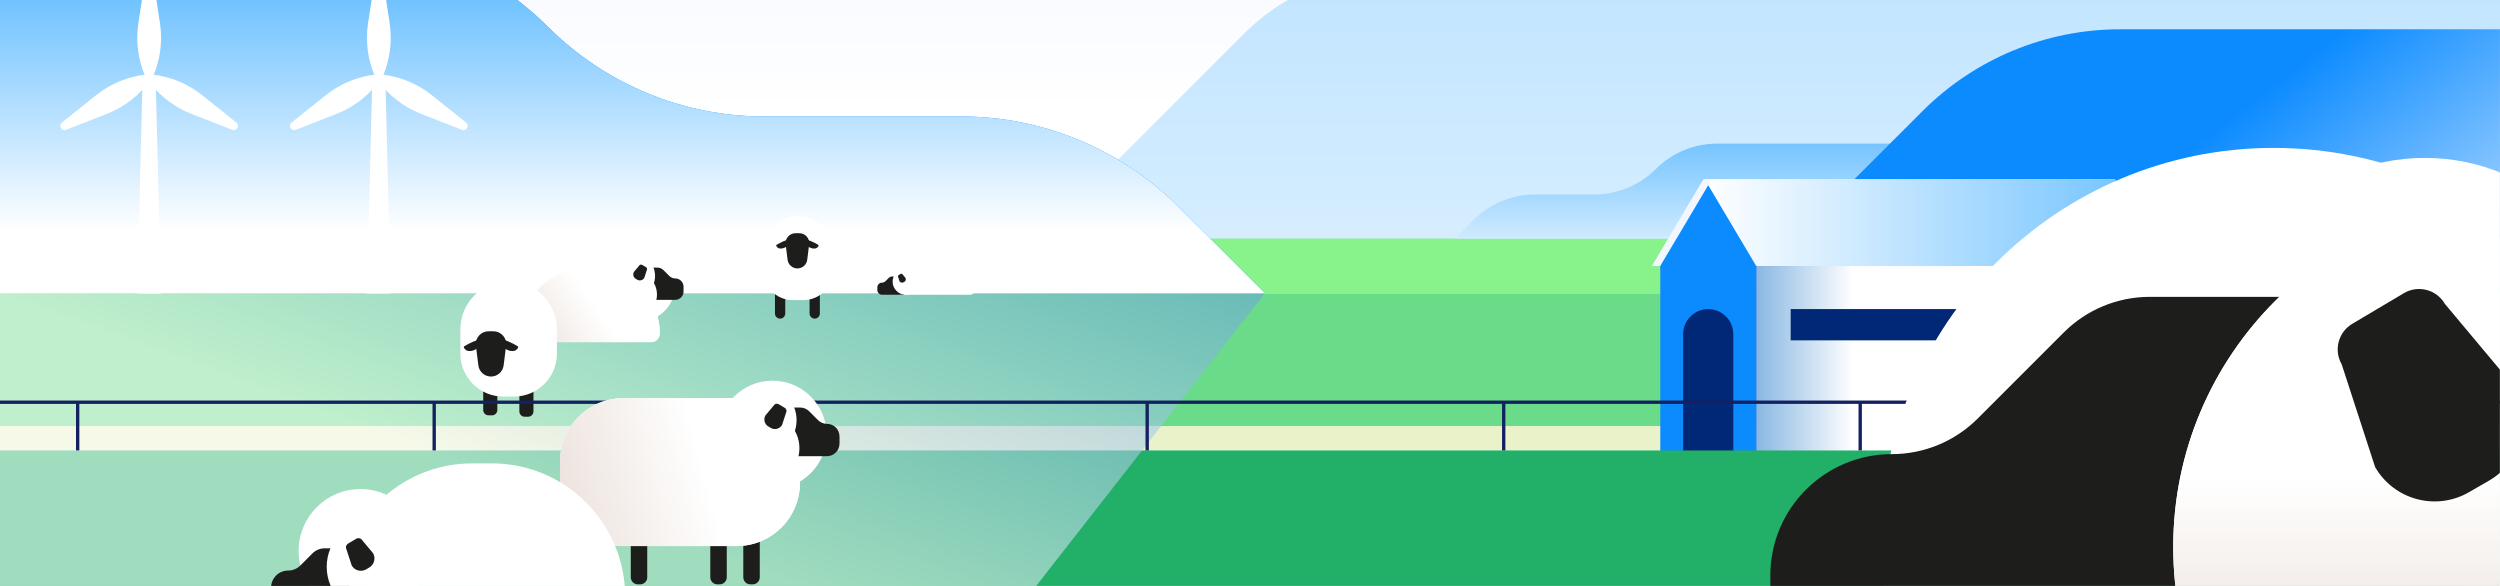 <svg width="1920" height="450" viewBox="0 0 1920 450" fill="none" xmlns="http://www.w3.org/2000/svg">
<rect x="0" y="0" width="1920" height="450" fill="#808080" stroke="none"/>
<g clip-path="url(#clip0_1193_11906)">
<rect width="1920" height="450" fill="white"/>
<path d="M1919.32 -215H0V525.556H1919.32V-215Z" fill="url(#paint0_linear_1193_11906)"/>
<path d="M755.833 225.4L955.682 25.552C985.441 -4.208 1025.78 -20.912 1067.87 -20.912H1160.61C1202.68 -20.912 1243.04 -37.637 1272.8 -67.375C1302.56 -97.135 1342.9 -113.839 1384.99 -113.839H1920V225.4H755.833Z" fill="url(#paint1_linear_1193_11906)"/>
<path d="M1919.31 183.203H891.38V225.4H1919.31V183.203Z" fill="#88F28B"/>
<path d="M0 -48.239H254.589C316.924 -48.239 376.721 -23.472 420.795 20.602C464.869 64.677 524.666 89.444 587.001 89.444H738.295C800.63 89.444 860.427 114.212 904.501 158.286L983.583 237.368H0V-48.239Z" fill="#0C8BFF"/>
<path style="mix-blend-mode:multiply" d="M0 -48.239H254.589C316.924 -48.239 376.721 -23.472 420.795 20.602C464.869 64.677 524.666 89.444 587.001 89.444H738.295C800.63 89.444 860.427 114.212 904.501 158.286L983.583 237.368H0V-48.239Z" fill="url(#paint2_linear_1193_11906)"/>
<path style="mix-blend-mode:multiply" d="M1117.45 183.203L1131.74 168.91C1144.24 156.409 1161.22 149.369 1178.91 149.369H1224.5C1242.18 149.369 1259.16 142.35 1271.67 129.828C1284.17 117.327 1301.15 110.287 1318.83 110.287H1919.74V183.182H1117.45V183.203Z" fill="url(#paint3_linear_1193_11906)"/>
<path d="M1378.52 183.203L1476.63 85.199C1516.82 45.05 1571.35 22.501 1628.18 22.501H1919.97V183.203H1378.52Z" fill="url(#paint4_linear_1193_11906)"/>
<path d="M1919.32 225.4H0V345.953H1919.32V225.4Z" fill="#6ADB89"/>
<g style="mix-blend-mode:multiply">
<path d="M1919.32 327.415H0V345.932H1919.32V327.415Z" fill="white"/>
</g>
<path d="M1919.32 327.415H0V345.932H1919.32V327.415Z" fill="#E9F2C9"/>
<path d="M1624.19 137.7L1663.76 204.302H1348.76L1309.19 137.7H1624.19Z" fill="#F2F7FF"/>
<path style="mix-blend-mode:multiply" d="M1624.19 137.7L1663.76 204.302H1348.76L1309.19 137.7H1624.19Z" fill="url(#paint5_linear_1193_11906)"/>
<path d="M1308.16 137.7L1268.61 204.302H1275.1L1314.67 137.7H1308.16Z" fill="#F2F7FF"/>
<path d="M1663.77 204.302H1348.76V347.788H1663.77V204.302Z" fill="#0034B7"/>
<path style="mix-blend-mode:multiply" d="M1663.77 204.302H1348.76V347.788H1663.77V204.302Z" fill="url(#paint6_linear_1193_11906)"/>
<path d="M1311.92 142.308L1275.1 204.302V347.766H1281.09H1342.77H1348.76V204.302L1311.92 142.308Z" fill="#0C8BFF"/>
<g style="mix-blend-mode:multiply">
<path d="M1646.55 237.368H1375.24V261.389H1646.55V237.368Z" fill="#002877"/>
</g>
<g style="mix-blend-mode:multiply">
<path d="M1311.92 237.368C1322.54 237.368 1331.18 246.008 1331.18 256.632V347.767H1292.65V256.632C1292.65 246.008 1301.29 237.368 1311.92 237.368Z" fill="#002877"/>
</g>
<path d="M1919.32 345.932H0V525.556H1919.32V345.932Z" fill="#22AF68"/>
<path d="M123.669 225.528H105.386L109.418 63.162C109.482 60.389 111.743 58.17 114.517 58.17C117.29 58.17 119.551 60.389 119.615 63.162L123.647 225.528H123.669Z" fill="white"/>
<path d="M111.361 -15.45L106.284 17.659C104.151 31.589 105.985 45.818 111.596 58.746C112.726 61.327 116.396 61.327 117.526 58.746C123.137 45.818 124.972 31.589 122.838 17.659L117.761 -15.45C117.206 -19.098 111.937 -19.098 111.382 -15.45H111.361Z" fill="white"/>
<path d="M181.548 94.159L155.415 73.21C144.428 64.4 131.18 58.874 117.186 57.274C114.391 56.954 112.535 60.133 114.22 62.394C122.604 73.701 134.017 82.426 147.137 87.525L178.348 99.684C181.782 101.028 184.427 96.463 181.548 94.159Z" fill="white"/>
<path d="M50.733 99.684L81.943 87.525C95.063 82.405 106.476 73.701 114.86 62.394C116.545 60.133 114.711 56.954 111.895 57.274C97.9 58.874 84.652 64.4 73.666 73.21L47.533 94.159C44.653 96.463 47.277 101.028 50.733 99.684Z" fill="white"/>
<path d="M300.091 225.528H281.809L285.841 63.162C285.905 60.389 288.166 58.17 290.939 58.17C293.712 58.17 295.974 60.389 296.038 63.162L300.07 225.528H300.091Z" fill="white"/>
<path d="M287.759 -15.45L282.681 17.659C280.548 31.589 282.383 45.819 287.993 58.746C289.124 61.328 292.793 61.328 293.924 58.746C299.534 45.819 301.369 31.589 299.236 17.659L294.159 -15.45C293.604 -19.098 288.335 -19.098 287.78 -15.45H287.759Z" fill="white"/>
<path d="M357.945 94.159L331.812 73.21C320.825 64.4 307.578 58.874 293.583 57.274C290.788 56.954 288.932 60.133 290.618 62.394C299.002 73.701 310.415 82.426 323.535 87.525L354.745 99.684C358.18 101.028 360.825 96.463 357.945 94.159Z" fill="white"/>
<path d="M227.13 99.684L258.341 87.525C271.46 82.405 282.874 73.701 291.257 62.394C292.943 60.133 291.108 56.954 288.292 57.274C274.298 58.874 261.05 64.4 250.063 73.21L223.93 94.159C221.05 96.463 223.674 101.028 227.13 99.684Z" fill="white"/>
<path style="mix-blend-mode:multiply" opacity="0.57" d="M736.716 525.557H0V225.4H971.359L736.716 525.557Z" fill="url(#paint7_linear_1193_11906)"/>
<path d="M449.658 206.349H456.933C484.41 206.349 506.724 228.664 506.724 256.141C506.724 259.767 503.78 262.733 500.133 262.733H406.438C402.811 262.733 399.846 259.789 399.846 256.141C399.846 228.664 422.16 206.349 449.637 206.349H449.658Z" fill="white"/>
<path style="mix-blend-mode:multiply" d="M449.658 206.349H456.933C484.41 206.349 506.724 228.664 506.724 256.141C506.724 259.767 503.78 262.733 500.133 262.733H406.438C402.811 262.733 399.846 259.789 399.846 256.141C399.846 228.664 422.16 206.349 449.637 206.349H449.658Z" fill="url(#paint8_linear_1193_11906)"/>
<path d="M490.855 246.967C506.077 246.967 518.417 234.627 518.417 219.405C518.417 204.183 506.077 191.843 490.855 191.843C475.633 191.843 463.292 204.183 463.292 219.405C463.292 234.627 475.633 246.967 490.855 246.967Z" fill="white"/>
<path d="M488.487 205.538H504.978C506.684 205.538 508.306 206.221 509.5 207.416L514.044 211.96C515.239 213.154 516.882 213.837 518.567 213.837C522.108 213.837 524.967 216.696 524.967 220.237V223.885C524.967 227.426 522.108 230.285 518.567 230.285H488.487V205.538Z" fill="#1D1D1B"/>
<path d="M486.715 244.045C496.565 244.045 504.55 236.06 504.55 226.21C504.55 216.361 496.565 208.376 486.715 208.376C476.866 208.376 468.881 216.361 468.881 226.21C468.881 236.06 476.866 244.045 486.715 244.045Z" fill="white"/>
<path d="M485.244 229.773C495.093 229.773 503.078 221.788 503.078 211.938C503.078 202.089 495.093 194.104 485.244 194.104C475.394 194.104 467.409 202.089 467.409 211.938C467.409 221.788 475.394 229.773 485.244 229.773Z" fill="white"/>
<path d="M489.469 214.84L488.317 214.178C486.44 213.09 485.779 210.68 486.867 208.803L490.835 204.045C491.304 203.235 492.349 202.957 493.16 203.427L496.125 205.176C496.936 205.645 497.213 206.691 496.744 207.501L494.824 213.389C493.736 215.266 491.325 215.928 489.448 214.84H489.469Z" fill="#1D1D1B"/>
<path d="M371.111 292.749H381.948V314.893C381.948 317.154 380.113 318.967 377.873 318.967H375.185C372.924 318.967 371.111 317.132 371.111 314.893V292.749Z" fill="#1D1D1B"/>
<path d="M398.864 293.815H409.701V315.959C409.701 318.22 407.866 320.034 405.626 320.034H402.938C400.677 320.034 398.864 318.199 398.864 315.959V293.815Z" fill="#1D1D1B"/>
<path d="M390.651 215.928C411.109 215.928 427.707 232.526 427.707 252.984V271.608C427.707 289.784 412.944 304.567 394.747 304.567H386.512C368.337 304.567 353.553 289.805 353.553 271.608V252.984C353.553 232.526 370.15 215.928 390.608 215.928H390.651Z" fill="white"/>
<path d="M377.087 289.187C372.159 289.187 367.977 285.517 367.38 280.611L365.481 265.422C364.756 259.576 369.3 254.435 375.188 254.435H378.985C384.873 254.435 389.417 259.598 388.692 265.422L386.793 280.611C386.175 285.517 382.015 289.187 377.087 289.187Z" fill="#1D1D1B"/>
<path d="M371.005 259.79C366.119 261.027 360.701 263.331 356.306 266.083C355.816 267.32 357.693 268.856 358.461 269.198C363.346 271.182 371.218 265.891 371.005 259.79Z" fill="#1D1D1B"/>
<path d="M383.188 259.79C388.073 261.027 393.492 263.331 397.886 266.083C398.377 267.32 396.5 268.856 395.732 269.198C390.846 271.182 382.975 265.891 383.188 259.79Z" fill="#1D1D1B"/>
<path d="M0 308.898H1919.74" stroke="#142160" stroke-width="2.57" stroke-miterlimit="10"/>
<path d="M59.65 308.898V345.932" stroke="#142160" stroke-width="2.57" stroke-miterlimit="10"/>
<path d="M607.249 308.898V345.932" stroke="#142160" stroke-width="2.57" stroke-miterlimit="10"/>
<path d="M881.036 308.898V345.932" stroke="#142160" stroke-width="2.57" stroke-miterlimit="10"/>
<path d="M1154.85 308.898V345.932" stroke="#142160" stroke-width="2.57" stroke-miterlimit="10"/>
<path d="M1428.64 308.898V345.932" stroke="#142160" stroke-width="2.57" stroke-miterlimit="10"/>
<path d="M1702.45 308.898V345.932" stroke="#142160" stroke-width="2.57" stroke-miterlimit="10"/>
<path d="M333.46 308.898V345.932" stroke="#142160" stroke-width="2.57" stroke-miterlimit="10"/>
<path d="M745.058 226.339H691.896C689.826 226.339 688.162 224.675 688.162 222.605C688.162 207.011 700.813 194.36 716.407 194.36H720.546C736.14 194.36 748.791 207.011 748.791 222.605C748.791 224.675 747.127 226.339 745.058 226.339Z" fill="white"/>
<path d="M692.707 225.976C699.941 225.976 705.806 220.112 705.806 212.878C705.806 205.643 699.941 199.779 692.707 199.779C685.473 199.779 679.609 205.643 679.609 212.878C679.609 220.112 685.473 225.976 692.707 225.976Z" fill="white"/>
<path d="M694.476 212.344H685.133C684.173 212.344 683.234 212.728 682.573 213.411L679.991 215.992C679.309 216.675 678.391 217.059 677.431 217.059C675.426 217.059 673.805 218.68 673.805 220.685V222.755C673.805 224.76 675.426 226.381 677.431 226.381H694.498V212.344H694.476Z" fill="#1D1D1B"/>
<path d="M697.268 223.865C701.934 223.865 705.716 220.082 705.716 215.417C705.716 210.751 701.934 206.969 697.268 206.969C692.603 206.969 688.82 210.751 688.82 215.417C688.82 220.082 692.603 223.865 697.268 223.865Z" fill="white"/>
<path d="M695.672 226.403C701.268 226.403 705.805 221.866 705.805 216.269C705.805 210.673 701.268 206.136 695.672 206.136C690.075 206.136 685.539 210.673 685.539 216.269C685.539 221.866 690.075 226.403 695.672 226.403Z" fill="white"/>
<path d="M693.902 216.803L694.563 216.419C695.63 215.8 695.992 214.435 695.374 213.368L693.112 210.68C692.835 210.211 692.259 210.062 691.79 210.318L690.104 211.32C689.635 211.598 689.486 212.174 689.742 212.643L690.83 215.992C691.448 217.059 692.814 217.422 693.88 216.803H693.902Z" fill="#1D1D1B"/>
<path d="M595.173 220.516H603.067V240.761C603.067 242.937 601.296 244.707 599.12 244.707C596.944 244.707 595.173 242.937 595.173 240.761V220.516Z" fill="#1D1D1B"/>
<path d="M621.752 220.516H629.645V240.761C629.645 242.937 627.874 244.707 625.699 244.707C623.523 244.707 621.752 242.937 621.752 240.761V220.516Z" fill="#1D1D1B"/>
<path d="M612.922 166.01C627.813 166.01 639.887 178.105 639.887 192.975V207.502C639.887 220.196 629.584 230.499 616.89 230.499H608.933C596.24 230.499 585.936 220.196 585.936 207.502V192.975C585.936 178.084 598.032 166.01 612.901 166.01H612.922Z" fill="white"/>
<path d="M612.41 206.158C608.57 206.158 605.328 203.299 604.858 199.481L603.386 187.662C602.81 183.118 606.373 179.108 610.938 179.108H613.882C618.469 179.108 622.01 183.118 621.434 187.662L619.962 199.481C619.493 203.299 616.25 206.158 612.41 206.158Z" fill="#1D1D1B"/>
<path d="M607.654 183.267C603.835 184.227 599.632 186.019 596.198 188.153C595.814 189.113 597.286 190.307 597.883 190.585C601.68 192.121 607.803 188.025 607.654 183.267Z" fill="#1D1D1B"/>
<path d="M617.146 183.267C620.965 184.227 625.167 186.019 628.602 188.153C628.986 189.113 627.514 190.307 626.917 190.585C623.119 192.121 616.997 188.025 617.146 183.267Z" fill="#1D1D1B"/>
<path d="M459.108 410.038H471.737V443.36C471.737 446.346 469.305 448.778 466.319 448.778H464.506C461.519 448.778 459.087 446.346 459.087 443.36V410.038H459.108Z" fill="#1D1D1B"/>
<path d="M484.454 410.038H497.083V443.36C497.083 446.346 494.651 448.778 491.665 448.778H489.851C486.865 448.778 484.433 446.346 484.433 443.36V410.038H484.454Z" fill="#1D1D1B"/>
<path d="M545.528 410.038H558.157V443.36C558.157 446.346 555.725 448.778 552.739 448.778H550.925C547.939 448.778 545.507 446.346 545.507 443.36V410.038H545.528Z" fill="#1D1D1B"/>
<path d="M570.874 410.038H583.503V443.36C583.503 446.346 581.071 448.778 578.084 448.778H576.271C573.285 448.778 570.853 446.346 570.853 443.36V410.038H570.874Z" fill="#1D1D1B"/>
<path d="M565.732 305.761H478.757C451.87 305.761 430.075 327.557 430.075 354.444V370.699C430.075 397.586 451.87 419.381 478.757 419.381H565.732C592.618 419.381 614.414 397.586 614.414 370.699V354.444C614.414 327.557 592.618 305.761 565.732 305.761Z" fill="white"/>
<path style="mix-blend-mode:multiply" d="M565.732 305.761H478.757C451.87 305.761 430.075 327.557 430.075 354.444V370.699C430.075 397.586 451.87 419.381 478.757 419.381H565.732C592.618 419.381 614.414 397.586 614.414 370.699V354.444C614.414 327.557 592.618 305.761 565.732 305.761Z" fill="url(#paint9_linear_1193_11906)"/>
<path d="M593.271 375.563C616.246 375.563 634.87 356.939 634.87 333.964C634.87 310.989 616.246 292.365 593.271 292.365C570.296 292.365 551.671 310.989 551.671 333.964C551.671 356.939 570.296 375.563 593.271 375.563Z" fill="white"/>
<path d="M589.71 312.993H614.584C617.144 312.993 619.597 314.017 621.411 315.831L628.259 322.679C630.072 324.492 632.525 325.516 635.085 325.516C640.418 325.516 644.749 329.847 644.749 335.18V340.684C644.749 346.017 640.418 350.348 635.085 350.348H589.667V312.993H589.71Z" fill="#1D1D1B"/>
<path d="M587.019 371.147C601.9 371.147 613.963 359.084 613.963 344.204C613.963 329.323 601.9 317.26 587.019 317.26C572.139 317.26 560.076 329.323 560.076 344.204C560.076 359.084 572.139 371.147 587.019 371.147Z" fill="white"/>
<path d="M584.824 349.622C599.705 349.622 611.768 337.559 611.768 322.679C611.768 307.798 599.705 295.735 584.824 295.735C569.943 295.735 557.88 307.798 557.88 322.679C557.88 337.559 569.943 349.622 584.824 349.622Z" fill="white"/>
<path d="M592.034 328.674L590.178 327.607C587.17 325.858 586.125 322.018 587.874 319.01L594.231 311.415C594.978 310.114 596.663 309.666 597.965 310.413L602.701 313.229C604.002 313.975 604.45 315.661 603.703 316.962L600.631 326.37C598.882 329.378 595.042 330.423 592.034 328.674Z" fill="#1D1D1B"/>
<path d="M466.599 471.819H273.897C266.431 471.819 260.351 465.76 260.351 458.272C260.351 401.761 306.238 355.874 362.749 355.874H377.725C434.237 355.874 480.124 401.761 480.124 458.272C480.124 465.739 474.065 471.819 466.578 471.819H466.599Z" fill="white"/>
<path d="M276.818 470.517C303.033 470.517 324.284 449.266 324.284 423.051C324.284 396.837 303.033 375.585 276.818 375.585C250.603 375.585 229.352 396.837 229.352 423.051C229.352 449.266 250.603 470.517 276.818 470.517Z" fill="white"/>
<path d="M283.219 421.11H249.32C245.822 421.11 242.473 422.497 239.998 424.971L230.654 434.315C228.179 436.79 224.83 438.176 221.331 438.176C214.057 438.176 208.169 444.064 208.169 451.339V458.848C208.169 466.123 214.057 472.011 221.331 472.011H283.197V421.11H283.219Z" fill="#1D1D1B"/>
<path d="M293.372 462.837C310.268 462.837 323.964 449.141 323.964 432.246C323.964 415.35 310.268 401.654 293.372 401.654C276.477 401.654 262.781 415.35 262.781 432.246C262.781 449.141 276.477 462.837 293.372 462.837Z" fill="white"/>
<path d="M287.611 471.989C307.876 471.989 324.304 455.561 324.304 435.296C324.304 415.031 307.876 398.604 287.611 398.604C267.346 398.604 250.918 415.031 250.918 435.296C250.918 455.561 267.346 471.989 287.611 471.989Z" fill="white"/>
<path d="M281.17 437.259L283.538 435.894C287.42 433.654 288.743 428.705 286.503 424.843L278.333 415.073C277.373 413.387 275.218 412.811 273.533 413.793L267.453 417.398C265.767 418.358 265.191 420.513 266.173 422.198L270.119 434.315C272.359 438.198 277.309 439.521 281.17 437.281V437.259Z" fill="#1D1D1B"/>
<mask id="mask0_1193_11906" style="mask-type:luminance" maskUnits="userSpaceOnUse" x="0" y="-215" width="1920" height="741">
<path d="M1919.98 -215H0V525.556H1919.98V-215Z" fill="white"/>
</mask>
<g mask="url(#mask0_1193_11906)">
<path d="M1746.16 716.85C1912.74 716.85 2047.78 581.807 2047.78 415.222C2047.78 248.637 1912.74 113.594 1746.16 113.594C1579.57 113.594 1444.53 248.637 1444.53 415.222C1444.53 581.807 1579.57 716.85 1746.16 716.85Z" fill="white"/>
<path d="M1862.25 430.774C1947.72 430.774 2017 361.49 2017 276.024C2017 190.558 1947.72 121.274 1862.25 121.274C1776.78 121.274 1707.5 190.558 1707.5 276.024C1707.5 361.49 1776.78 430.774 1862.25 430.774Z" fill="white"/>
<path d="M1797.74 227.981H1650.97C1626.22 227.981 1602.5 237.816 1585.01 255.309L1518.87 321.441C1501.38 338.935 1477.66 348.769 1452.91 348.769C1401.39 348.769 1359.62 390.539 1359.62 442.059V495.178C1359.62 546.697 1401.39 588.468 1452.91 588.468H1797.74C1849.26 588.468 1891.03 546.697 1891.03 495.178V321.292C1891.03 269.773 1849.26 228.003 1797.74 228.003V227.981Z" fill="#1D1D1B"/>
<path d="M1936.21 687.283C2083.77 687.283 2203.39 567.664 2203.39 420.107C2203.39 272.55 2083.77 152.932 1936.21 152.932C1788.65 152.932 1669.04 272.55 1669.04 420.107C1669.04 567.664 1788.65 687.283 1936.21 687.283Z" fill="white"/>
<path style="mix-blend-mode:multiply" d="M1936.21 687.283C2083.77 687.283 2203.39 567.664 2203.39 420.107C2203.39 272.55 2083.77 152.932 1936.21 152.932C1788.65 152.932 1669.04 272.55 1669.04 420.107C1669.04 567.664 1788.65 687.283 1936.21 687.283Z" fill="url(#paint10_linear_1193_11906)"/>
<path d="M1896.15 378.017L1911.64 369.079C1936.88 354.508 1945.52 322.231 1930.94 297.016L1877.68 233.4C1871.36 222.457 1857.35 218.702 1846.4 225.017L1806.81 248.526C1795.86 254.84 1792.11 268.856 1798.42 279.8L1824.09 358.711C1838.66 383.948 1870.93 392.588 1896.15 378.017Z" fill="#1D1D1B"/>
</g>
</g>
<defs>
<linearGradient id="paint0_linear_1193_11906" x1="959.647" y1="-124.334" x2="959.647" y2="118.351" gradientUnits="userSpaceOnUse">
<stop stop-color="#F0F5FF"/>
<stop offset="0.87" stop-color="white"/>
</linearGradient>
<linearGradient id="paint1_linear_1193_11906" x1="1337.91" y1="604.425" x2="1337.91" y2="-909.861" gradientUnits="userSpaceOnUse">
<stop stop-color="white"/>
<stop offset="1" stop-color="#69BFFF"/>
</linearGradient>
<linearGradient id="paint2_linear_1193_11906" x1="491.791" y1="177.635" x2="491.791" y2="-10.032" gradientUnits="userSpaceOnUse">
<stop stop-color="white"/>
<stop offset="1" stop-color="#69BFFF"/>
</linearGradient>
<linearGradient id="paint3_linear_1193_11906" x1="1518.6" y1="222.243" x2="1518.6" y2="100.303" gradientUnits="userSpaceOnUse">
<stop stop-color="white"/>
<stop offset="1" stop-color="#69BFFF"/>
</linearGradient>
<linearGradient id="paint4_linear_1193_11906" x1="1865.98" y1="379.936" x2="1667.54" y2="126.244" gradientUnits="userSpaceOnUse">
<stop stop-color="white"/>
<stop offset="1" stop-color="#0C8BFF"/>
</linearGradient>
<linearGradient id="paint5_linear_1193_11906" x1="1309.19" y1="171.001" x2="1663.76" y2="171.001" gradientUnits="userSpaceOnUse">
<stop stop-color="white"/>
<stop offset="1" stop-color="#69BFFF"/>
</linearGradient>
<linearGradient id="paint6_linear_1193_11906" x1="1268.16" y1="276.024" x2="1423.38" y2="276.024" gradientUnits="userSpaceOnUse">
<stop stop-color="#096AC3"/>
<stop offset="1" stop-color="white"/>
</linearGradient>
<linearGradient id="paint7_linear_1193_11906" x1="615.438" y1="-131.737" x2="399.995" y2="461.216" gradientUnits="userSpaceOnUse">
<stop stop-color="#096AC3"/>
<stop offset="0.87" stop-color="white"/>
</linearGradient>
<linearGradient id="paint8_linear_1193_11906" x1="339.473" y1="321.548" x2="460.773" y2="239.608" gradientUnits="userSpaceOnUse">
<stop stop-color="#CFB6A8"/>
<stop offset="1" stop-color="white"/>
</linearGradient>
<linearGradient id="paint9_linear_1193_11906" x1="257.959" y1="432.288" x2="540.815" y2="357.665" gradientUnits="userSpaceOnUse">
<stop stop-color="#CFB6A8"/>
<stop offset="1" stop-color="white"/>
</linearGradient>
<linearGradient id="paint10_linear_1193_11906" x1="1936.21" y1="726.535" x2="1936.21" y2="367.094" gradientUnits="userSpaceOnUse">
<stop stop-color="#CFB6A8"/>
<stop offset="1" stop-color="white"/>
</linearGradient>
<clipPath id="clip0_1193_11906">
<rect width="1920" height="450" fill="white"/>
</clipPath>
</defs>
</svg>
